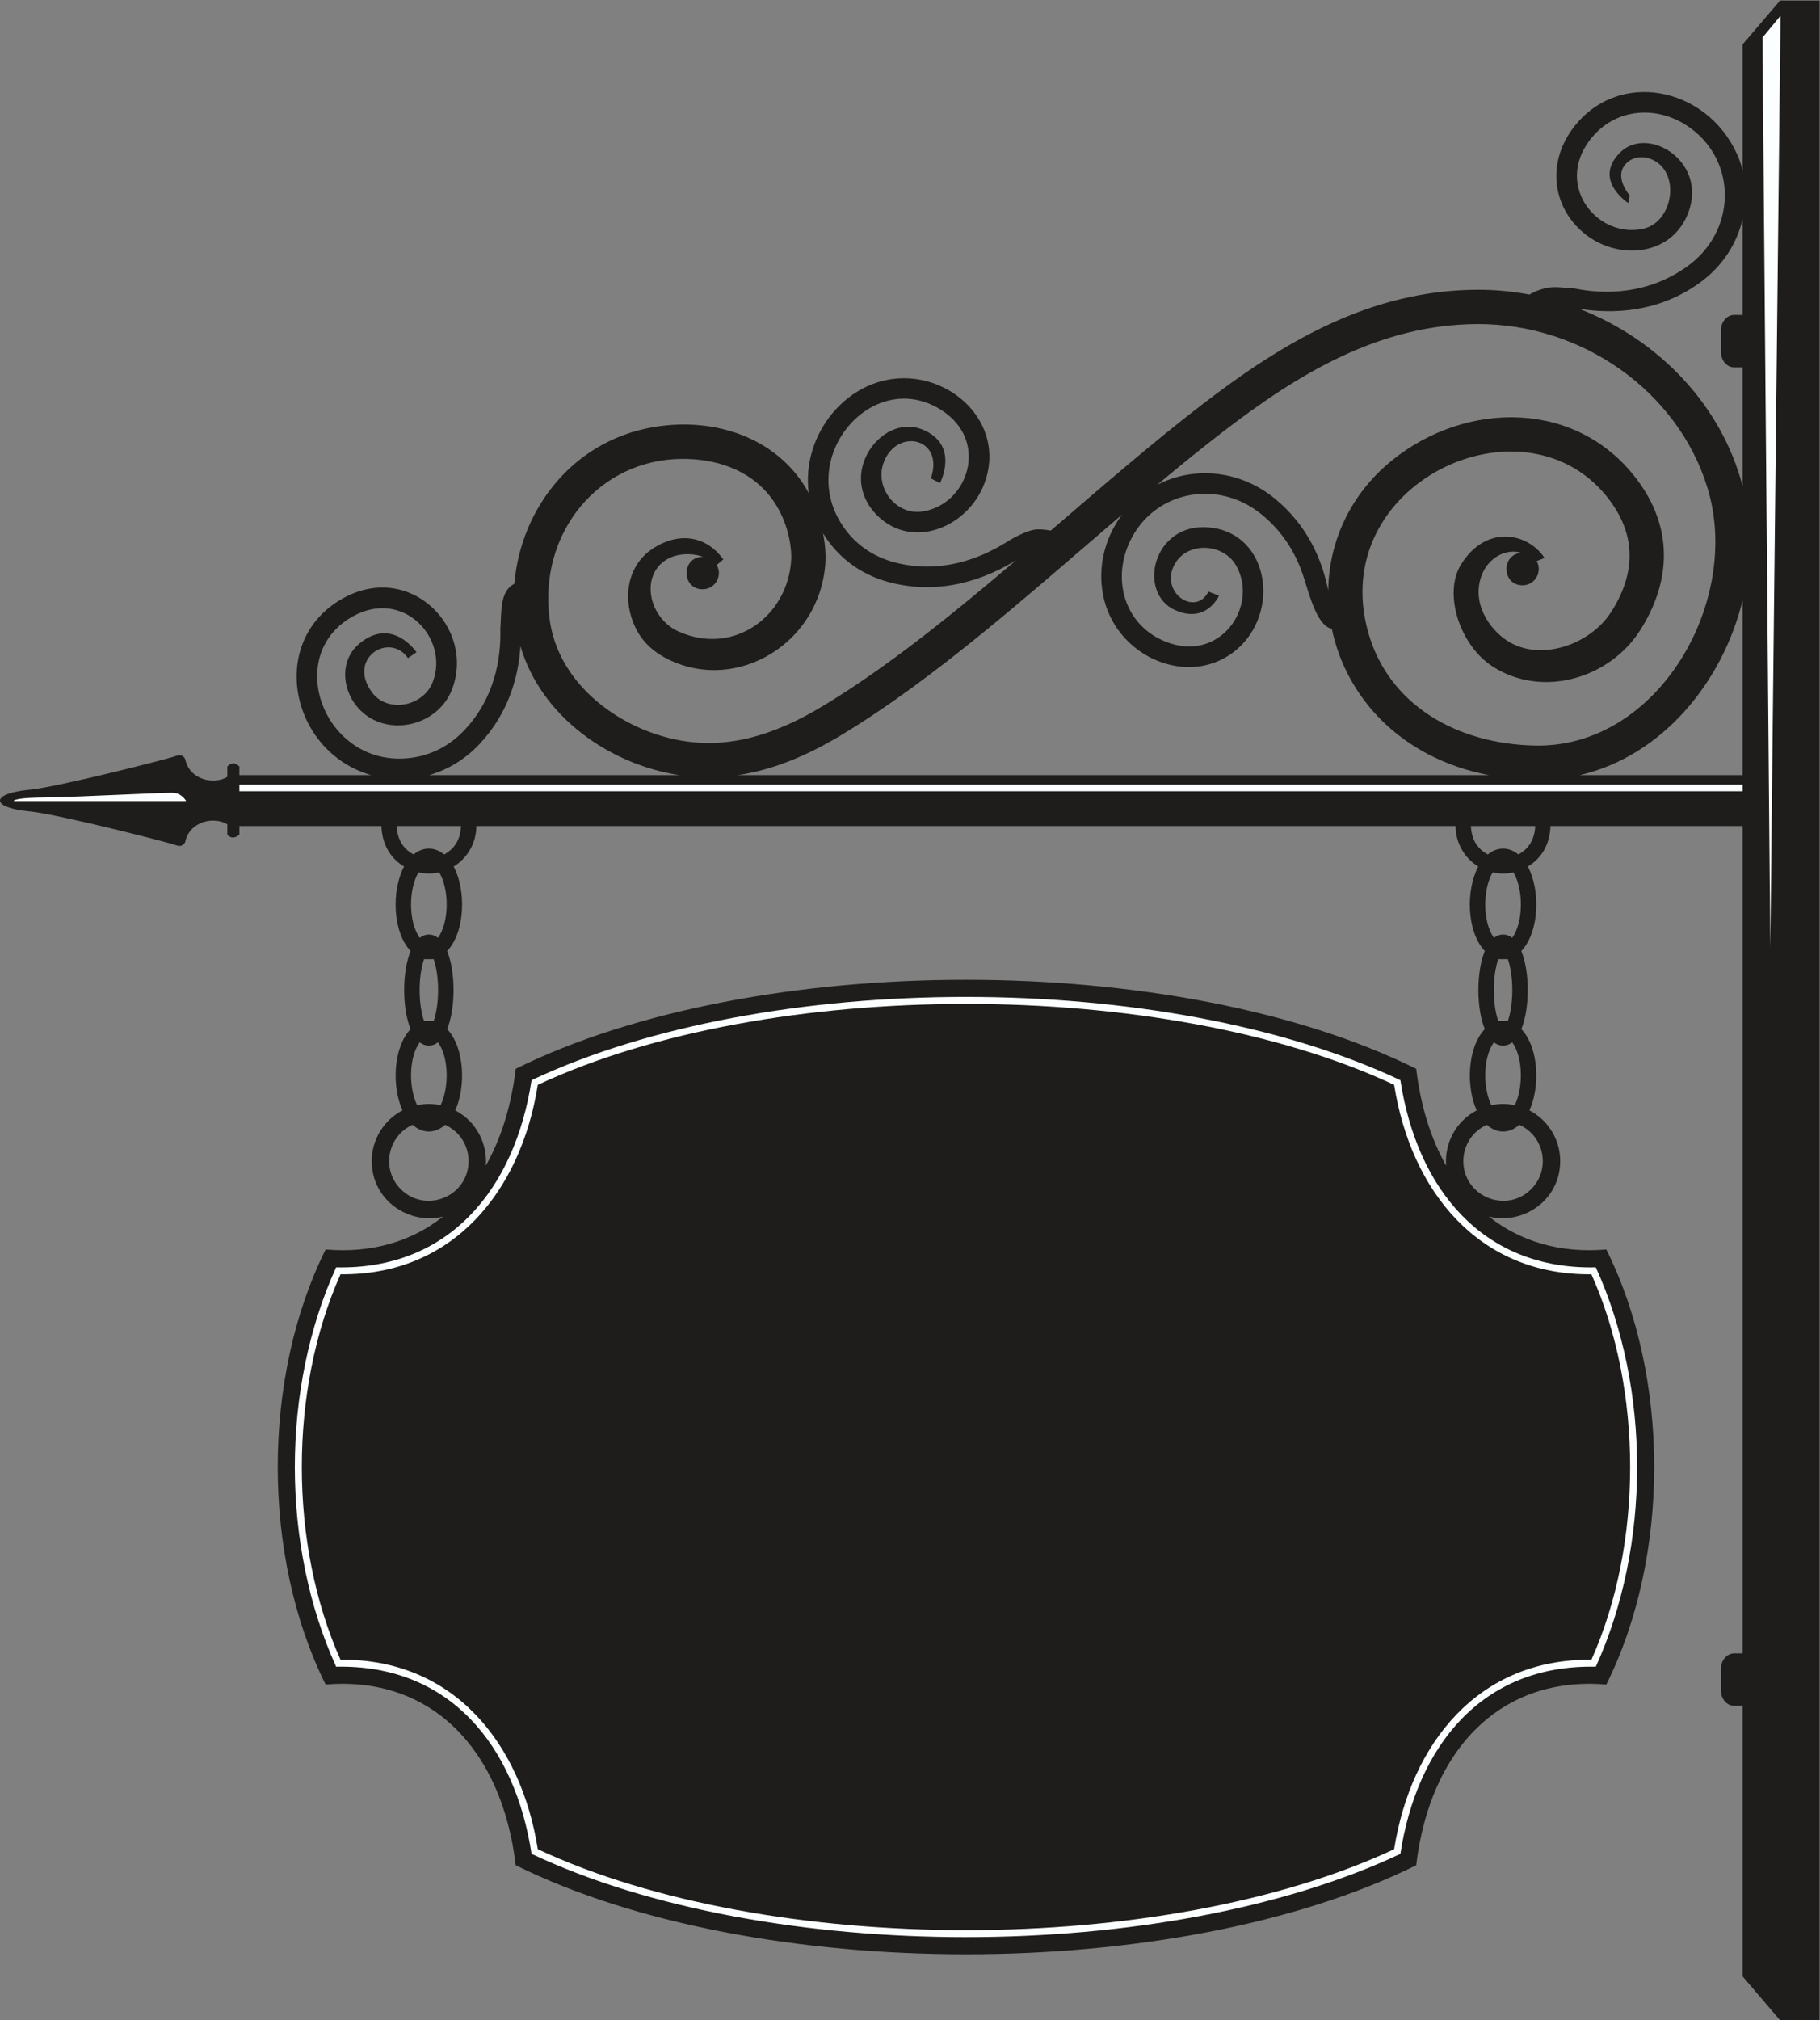 <?xml version="1.0" encoding="UTF-8" standalone="no"?>
<svg
   xmlns:dc="http://purl.org/dc/elements/1.1/"
   xmlns:cc="http://creativecommons.org/ns#"
   xmlns:rdf="http://www.w3.org/1999/02/22-rdf-syntax-ns#"
   xmlns:svg="http://www.w3.org/2000/svg"
   xmlns="http://www.w3.org/2000/svg"
   viewBox="0 0 764.72 848.64"
   height="848.64"
   width="764.72"
   xml:space="preserve"
   id="svg2"
   version="1.1"><rect x="0" y="0" width="764.72" height="848.64" fill="#808080" stroke="none"/><defs
     id="defs6" /><g
     transform="matrix(1.333,0,0,-1.333,0,848.64)"
     id="g10"><g
       transform="scale(0.1)"
       id="g12"><path
         id="path14"
         style="fill:#1e1d1c;fill-opacity:1;fill-rule:evenodd;stroke:none"
         d="M 5735.4,0 H 5611.06 L 5492.91,138.242 V 990.77 h -26.65 c -22.93,0 -41.7,21.95 -41.7,48.79 v 67.78 c 0,26.83 18.77,48.78 41.7,48.78 h 26.65 v 2607.15 h -605.55 c -2.03,-54.03 -24.5,-98.89 -71.38,-127.64 39.21,-72.96 37.44,-204.61 -20.6,-266.21 27.02,-65.46 26.98,-180.55 0.06,-246.04 56.34,-59.83 58.65,-183.89 25.54,-256.15 59,-30.78 96.92,-91.94 96.92,-159.72 0,-125.05 -118.82,-201.6 -224.74,-174.87 98.59,-78.3 224.27,-116.18 370.08,-103.72 201.32,-403.97 201.32,-967.14 0,-1371.11 -328.64,28.08 -555.13,-199.47 -599.22,-569.365 -754.52,-374.101 -2083.85,-374.101 -2838.38,0 -44.09,369.895 -270.58,597.445 -599.21,569.365 -201.328,403.97 -201.328,967.14 0,1371.11 145.8,-12.46 271.49,25.42 370.07,103.72 -105.92,-26.73 -224.73,49.82 -224.73,174.87 0,67.78 37.92,128.94 96.93,159.72 -33.13,72.26 -30.81,196.32 25.53,256.15 -26.93,65.49 -26.97,180.58 0.06,246.04 -58.04,61.6 -59.81,193.25 -20.6,266.21 -46.88,28.75 -69.35,73.61 -71.38,127.64 H 754.527 v -27.12 c -13.097,-10.82 -25.843,-13.19 -37.945,0 v 32.53 c -41.699,25.88 -119.004,10.25 -132.828,-55.57 0,0 -6.777,-18.98 -29.141,-10.17 -22.363,8.81 -375.101,98.43 -461.844,106.56 -123.691,11.6 -123.691,56.45 0,68.05 86.743,8.13 439.481,97.75 461.844,106.56 22.364,8.81 29.141,-10.17 29.141,-10.17 13.836,-65.82 91.129,-81.45 132.828,-55.57 v 32.53 c 12.652,13.51 25.297,12.48 37.945,0 v -27.11 h 415.253 c -255.678,73.77 -327.768,424.01 -89.11,556.91 211.99,118.05 418.13,-92.86 344.29,-286.39 -47.12,-123.5 -219.75,-154.75 -301.47,-52.39 -47.4,59.38 -51.19,148.15 12.03,198.63 102.71,82.02 177.14,-29.32 177.35,-29.64 l -26.81,-18.3 c -59.81,84.13 -194.78,-2.66 -111.74,-110.28 48.69,-63.11 160.31,-42.46 189.9,35.11 52.46,137.47 -93.11,295.1 -252.04,206.59 -227.082,-126.45 -83.67,-488.6 191.83,-444.65 55.99,8.94 112.99,35.89 160.92,87.17 94.21,100.76 114.53,223.03 112.25,317.44 3.91,58.89 -1.64,118.53 44.24,142.96 19.73,237.23 188.94,462.71 462.95,497.22 189.45,23.86 376.05,-47.36 464.99,-211.98 -25.58,186.24 125.65,373.01 316.27,361.86 150.94,-8.83 283.6,-141.17 246.79,-300.16 -37.05,-160.03 -230.24,-249.02 -347.61,-131.53 -129.48,129.62 13.88,320.03 139.73,271.73 122.78,-47.13 58.66,-169.62 58.49,-169.96 l -28.84,14.74 c 44.62,129.92 -111.75,161.53 -150.19,45.94 -25.33,-76.18 39.36,-161.35 121.36,-150.53 144.61,19.09 216.05,221.86 61.67,320.08 -219.15,139.44 -469.65,-158.81 -299.73,-380.37 34.47,-44.94 85.26,-82.2 153.13,-99.95 142.21,-37.18 265.89,10.9 348.2,61.45 v -0.02 c 19.23,12.47 68.16,40.53 98.87,42.54 13.87,0.9 29.88,-0.99 44.51,-3.73 160.9,138.27 320.26,276.64 475.86,396.29 257.81,198.27 531.31,361.31 868.71,362.62 55.83,0.22 111,-5 164.8,-15.15 l -0.14,0.05 c 0.21,0.1 17.89,12.26 49.12,19.86 31.23,7.59 64.5,0.43 93.23,-0.73 95.39,-19.57 230.67,-18.88 354.08,69.13 154.49,110.17 158.96,326.03 12.94,434.84 -102.45,76.35 -241.87,67.76 -320.72,-38.05 -109.2,-146.55 29.09,-310.82 171.59,-277.12 80.75,19.08 110.08,139.92 54.89,197.46 -28.33,29.54 -77.73,39.23 -109.07,9.16 -43.9,-42.12 9.89,-102.3 10.01,-102.42 l -5.1,-23.56 c -0.28,0.25 -111.83,71.74 -26.39,158.23 89.6,90.7 286.2,-32.41 211.09,-200.14 -56.04,-125.12 -212.96,-136.35 -314.37,-60.78 -104.87,78.16 -131.68,221.13 -44.75,337.8 140.54,188.59 421.38,132.92 517.91,-82.01 7.12,-15.87 12.91,-32.96 17.21,-50.92 v 397.69 l 118.15,138.24 H 5735.4 V 0 Z m -757.07,5393.11 c 248.58,-96.56 447.51,-301.8 514.58,-558.85 v 374.39 h -26.65 c -22.93,0 -41.7,21.95 -41.7,48.79 v 67.77 c 0,26.84 18.77,48.79 41.7,48.79 h 26.65 v 302.1 c -17.7,-76.16 -62.12,-148.76 -137.62,-202.61 -129.31,-92.2 -270.9,-96.99 -376.96,-80.38 z m -867.9,-848.93 c -21.7,69.71 -61.68,142.21 -133.26,200.76 -146.27,119.65 -355.86,68.87 -422.92,-101.65 -46.76,-118.89 -1.89,-251.12 120.92,-299.41 170.36,-67 292.15,110.01 222.46,238.22 -39.5,72.65 -151.8,78.29 -193.05,9.54 -53.78,-89.68 63.02,-171.29 104.64,-89.59 l 33.21,-12.99 c -0.17,-0.34 -42.49,-95.27 -147.89,-40.65 -112,64.45 -51.48,282.68 129.99,254.25 193.65,-30.33 213.74,-312.74 33.15,-410.94 -149.13,-81.08 -358.58,24.55 -383.79,218.59 -11.04,85.04 13.68,169.06 63.52,234.98 -289.18,-247.22 -585.14,-514.22 -886.59,-695.96 -108.52,-65.41 -215.43,-109.31 -324.43,-125.54 H 4693 c -280.59,54.12 -450.68,247.64 -494.91,460.98 -44.28,9 -67.99,96.19 -87.66,159.41 z m -463.17,294.12 c 115.93,60.31 261.26,46.78 371.08,-43.05 103.16,-84.37 149.16,-193.29 168.27,-289.21 2.42,151.3 67.6,301.35 200.89,409.36 234.51,190.03 591.02,193.92 779.88,-70.3 113.17,-158.32 91.88,-324.58 2.74,-464.6 -97.41,-153 -308.16,-214.44 -464.03,-115.21 -105.14,66.94 -157.37,230.81 -100.9,322.05 78.46,126.8 210.15,101.44 263.42,20.73 l -24.87,-9.87 c 19.03,-33.68 -5.11,-76.3 -44.57,-76.3 -65.76,0 -68.15,98.79 -2.75,102.26 -49.3,14.91 -103.73,-14.62 -125.17,-68.42 -34.45,-86.5 21,-171.14 81.34,-209.55 103.72,-66.01 260.51,-11.29 326.46,92.33 74.07,116.34 84.5,241.19 -15.34,364.39 -266.41,328.71 -882.7,38.04 -750.88,-429.67 64.22,-227.88 278.67,-351.83 527.24,-356.31 386.82,-6.98 651.86,455.4 541.8,812.95 -93.63,304.09 -395.54,516.6 -724.87,515.32 -309.45,-1.22 -565.02,-157.11 -803.06,-340.18 -68.48,-52.66 -137.38,-108.73 -206.68,-166.72 z M 2594.18,4686.25 c 7.55,-38.36 8.89,-70.72 7.73,-90.62 -14.84,-255.55 -277.32,-413.16 -493.67,-307.99 -73.26,35.61 -104.28,85.84 -119.8,139.63 -22.85,79.16 -0.26,164.47 67.62,209.27 88.67,58.53 173,37.37 224.08,-32.89 l -20.9,-17.67 c 19.35,-33.68 -4.78,-76.62 -44.39,-76.62 -67.54,0 -67.95,103.32 1.49,102.32 -49.86,17.95 -126.69,10.16 -155.64,-54.02 -28.85,-63.97 8.11,-149.7 77.11,-180.82 175.85,-79.34 345.88,48.73 356.1,224.72 2.04,35.35 -6.88,125.03 -66.89,201.11 -67.34,85.36 -173,118.37 -277.59,117.65 -261.09,-1.8 -451.56,-231.14 -417.4,-502.41 25.19,-200.11 207.15,-339.36 389.74,-380.3 164.17,-36.82 316.57,10.09 473.14,104.47 201.29,121.35 405.32,286.57 607.71,458.61 -93.54,-57.37 -234.89,-112.19 -398.46,-69.42 -94.86,24.8 -166.23,82.16 -209.98,154.98 z M 1352.74,3923.79 h 788.32 c -220,33.52 -436.08,184.86 -500.49,406.48 -6.38,-97.34 -37.65,-210.91 -128.37,-307.94 -46.26,-49.48 -101.56,-82.03 -159.46,-98.54 z m 3627.17,0 h 513 v 551.49 c -62.98,-260.63 -255.35,-491.82 -513,-551.49 z M 4839.3,3763.27 h -202.92 c 1.87,-38.79 17.56,-70.32 53.31,-89.57 29.76,24.74 66.52,24.73 96.29,0 35.76,19.26 51.44,50.78 53.32,89.57 z m -251.12,0 H 1501.5 c 0,-52.62 -27.5,-100.63 -71.53,-127.64 39.21,-72.95 37.45,-204.62 -20.59,-266.21 27.01,-65.42 26.97,-180.59 0.05,-246.04 56.33,-59.83 58.66,-183.89 25.53,-256.15 67.45,-35.18 101.64,-105.34 96.37,-174.05 48.04,85.02 80.34,187.89 94.31,305.09 754.53,374.11 2083.86,374.11 2838.38,0 13.97,-117.2 46.27,-220.07 94.31,-305.09 -5.26,68.71 28.94,138.87 96.37,174.05 -33.12,72.26 -30.79,196.32 25.53,256.15 -26.92,65.45 -26.96,180.62 0.06,246.04 -58.04,61.59 -59.8,193.26 -20.59,266.21 -44.04,27.01 -71.52,75.02 -71.52,127.64 z m -3134.89,0 h -202.92 c 1.88,-38.79 17.56,-70.31 53.31,-89.57 29.77,24.73 66.53,24.74 96.3,0 35.75,19.25 51.43,50.78 53.31,89.57 z m -68.76,-146.06 c -21.57,-4.82 -43.83,-4.82 -65.4,0 -31.43,-52.31 -32.4,-155.61 3.89,-206.26 18.07,14 39.55,14.01 57.62,0 36.29,50.66 35.31,153.95 3.89,206.26 z m 18.52,-795.37 c -31.35,-28.32 -71.1,-28.29 -102.44,0 -79.79,-35.79 -99.48,-140.74 -37.33,-202.88 78.68,-78.69 213.78,-22.68 213.78,88.55 0,49.91 -29.32,94.28 -74.01,114.33 z m -36.03,521.91 h -30.38 c -18.59,-54.14 -18.58,-140.5 -0.07,-194.65 h 30.52 c 18.54,54.18 18.5,140.47 -0.07,194.65 z m 13.75,-261.95 c -18.13,-14.13 -39.76,-14.13 -57.88,0 -35.21,-49.2 -34.32,-144.49 -8.12,-198.08 24.46,5.14 49.66,5.14 74.12,0 26.2,53.6 27.09,148.89 -8.12,198.08 z m 3324.37,535.41 c 21.57,-4.82 43.82,-4.82 65.4,0 31.42,-52.31 32.39,-155.61 -3.89,-206.26 -18.06,14 -39.55,14.01 -57.63,0 -36.29,50.66 -35.31,153.95 -3.88,206.26 z m -18.52,-795.37 c 31.34,-28.32 71.09,-28.29 102.43,0 79.79,-35.79 99.49,-140.74 37.34,-202.88 -78.68,-78.69 -213.78,-22.68 -213.78,88.55 0,49.91 29.32,94.28 74.01,114.33 z m 36.02,521.91 h 30.39 c 18.58,-54.14 18.58,-140.5 0.07,-194.65 h -30.52 c -18.54,54.18 -18.51,140.47 0.06,194.65 z m -13.73,-261.95 c 18.11,-14.13 39.74,-14.13 57.86,0 35.21,-49.2 34.32,-144.49 8.12,-198.08 -24.45,5.14 -49.66,5.14 -74.11,0 -26.21,53.6 -27.09,148.89 8.13,198.08 v 0" /><path
         id="path16"
         style="fill:#fcffff;fill-opacity:1;fill-rule:nonzero;stroke:none"
         d="m 5160.36,1743.37 c -0.01,-219.15 -43.43,-438.3 -130.2,-629.28 -359.5,7.75 -564.2,-251.024 -616,-589.727 -741.65,-349.89 -1997,-349.89 -2738.65,0 -51.8,338.703 -256.51,597.477 -616,589.727 -173.596,382.02 -173.596,876.54 0,1258.55 359.49,-7.75 564.2,251.03 616,589.74 741.65,349.89 1997,349.89 2738.65,0 51.8,-338.71 256.5,-597.49 616,-589.74 86.77,-190.97 130.19,-410.12 130.2,-629.27 z m 452.06,4573.48 -32.28,-2934.35 -24.71,2865.35 56.99,69 z M 42.926,3841.84 H 586.68 c 0,0 -12.754,25.5 -42.754,26.25 -30,0.75 -306.746,-13.5 -380.996,-14.26 -74.254,-0.75 -116.254,-3.75 -120.004,-11.99 z m 711.601,51.75 H 5492.91 v -20.61 H 754.527 v 20.61 z M 951.301,1743.37 c 0.004,-212.71 40.691,-425.41 122.079,-607.41 354.69,3.83 568.62,-261.147 621.79,-596.948 726.62,-340.067 1972.71,-340.067 2699.33,0 53.17,335.801 267.1,600.778 621.79,596.948 162.76,364 162.76,850.83 0,1214.82 -354.69,-3.83 -568.62,261.14 -621.79,596.94 -726.62,340.08 -1972.71,340.08 -2699.33,0 -53.17,-335.8 -267.1,-600.77 -621.79,-596.94 -81.388,-182 -122.075,-394.71 -122.079,-607.41 v 0" /></g></g></svg>